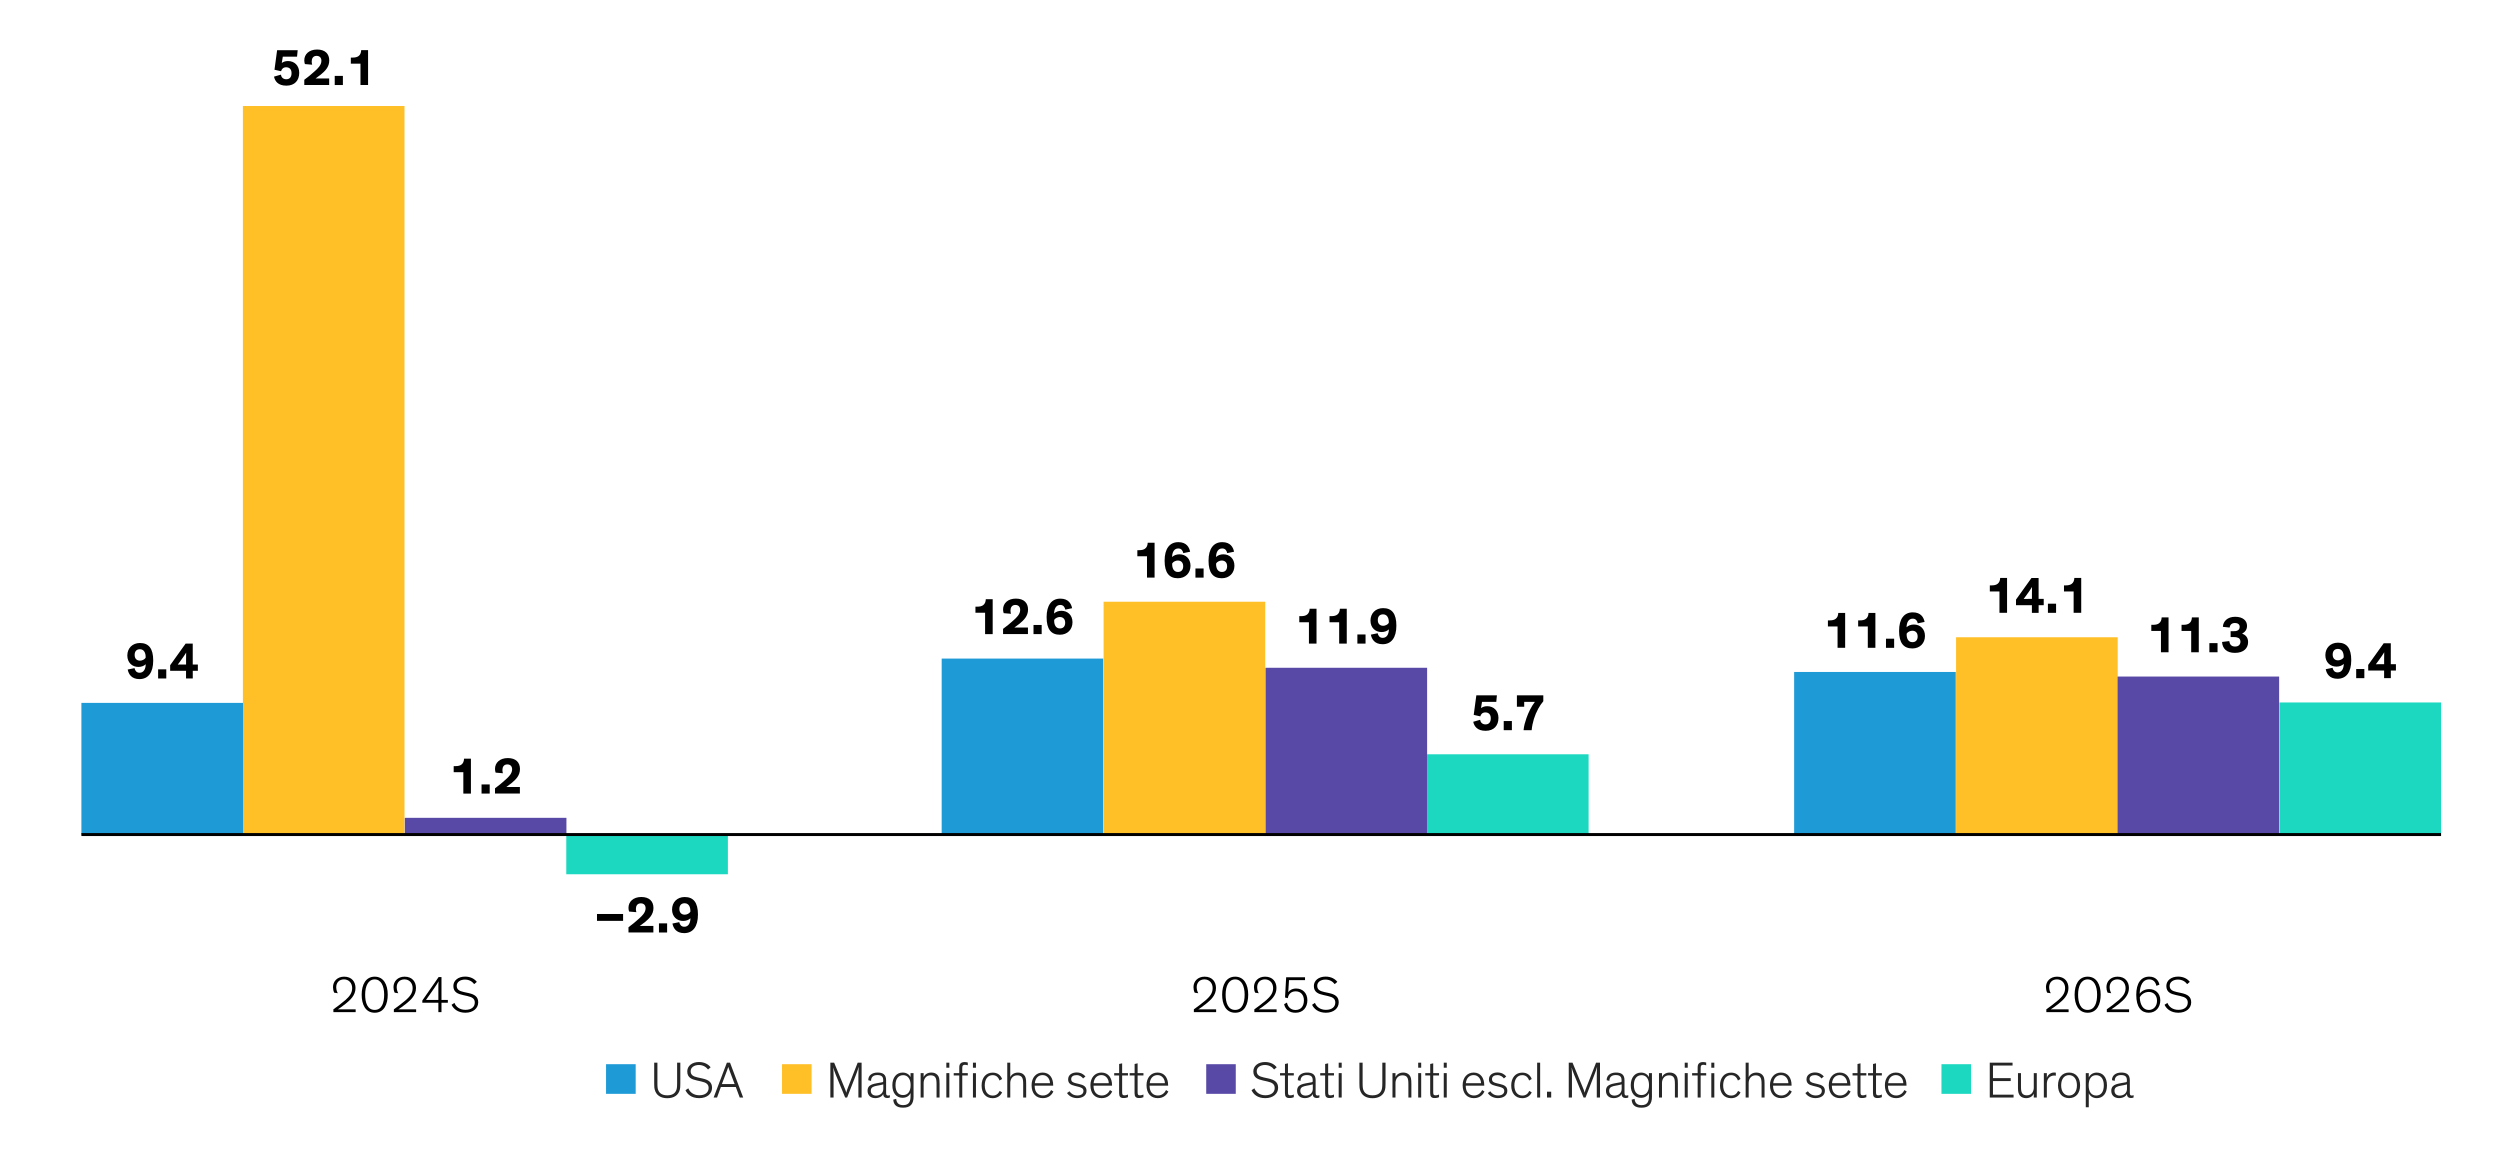 <?xml version="1.0" encoding="UTF-8"?>
<svg id="Blog_Template" data-name="Blog Template" xmlns="http://www.w3.org/2000/svg" viewBox="0 0 840 394.33">
  <defs>
    <style>
      .cls-1 {
        fill: none;
        stroke: #000;
      }

      .cls-2 {
        fill: #1e9bd7;
      }

      .cls-3 {
        fill: #ffbf27;
      }

      .cls-4 {
        fill: #262626;
      }

      .cls-5 {
        fill: #5949a7;
      }

      .cls-6 {
        fill: #1cd8c0;
      }
    </style>
  </defs>
  <g>
    <path class="cls-2" d="M203.63,367.53v-9.96h9.96v9.96h-9.96Z"/>
    <path class="cls-4" d="M219.96,366.02c-.1-.43-.15-.81-.15-2.07v-6.89h1.08v6.98c0,1.38.1,1.9.33,2.39.48,1.1,1.55,1.6,2.99,1.6s2.49-.5,2.97-1.6c.22-.5.33-1.02.33-2.39v-6.98h1.08v6.89c0,1.26-.05,1.64-.14,2.07-.46,1.98-2.03,2.98-4.24,2.98s-3.78-1-4.24-2.98Z"/>
    <path class="cls-4" d="M237.92,359.37c-.74-.96-1.77-1.53-3.11-1.53-1.58,0-2.75.83-2.75,2.08s.81,1.76,2.35,2.1l1.56.34c2.04.45,3.28,1.21,3.28,3.14s-1.63,3.48-4.31,3.48-4.02-1.36-4.62-2.67l.96-.64c.46,1.21,1.67,2.34,3.68,2.34s3.14-.98,3.14-2.45c0-1.27-.83-1.83-2.49-2.19l-1.46-.33c-1.74-.38-3.23-.96-3.23-3.05,0-1.83,1.61-3.15,3.93-3.15,1.92,0,3.21.84,3.92,1.77l-.86.74Z"/>
    <path class="cls-4" d="M240.93,368.77h-1.15l4.45-11.71h1.06l4.42,11.71h-1.17l-1.31-3.53h-5.03l-1.27,3.53ZM245.22,359.94c-.28-.69-.38-1.02-.5-1.43h-.02c-.14.41-.21.65-.52,1.45l-1.63,4.29h4.29l-1.63-4.31Z"/>
  </g>
  <g>
    <path class="cls-3" d="M262.76,367.53v-9.96h9.93v9.96h-9.93Z"/>
    <path class="cls-4" d="M284.63,368.77h-.65l-3.16-7.65c-.46-1.12-.69-1.83-.84-2.41h-.02c.07.53.12,1.65.12,2.67v7.39h-1.08v-11.71h1.27l3.42,8.27c.33.79.57,1.34.65,1.79h.02c.09-.47.24-.95.57-1.77l3.25-8.29h1.32v11.71h-1.08v-7.08c0-1.02.05-2.7.1-3.2h-.02c-.12.47-.41,1.45-.86,2.57l-3.01,7.72Z"/>
    <path class="cls-4" d="M291.74,362.95c-.04-1.62,1.31-2.57,3.09-2.57,1.68,0,2.9.52,2.9,2.58v4.08c0,.67.05,1.07.65,1.07.28,0,.53-.1.62-.15v.79c-.19.1-.5.19-.88.19-.79,0-1.38-.43-1.34-1.33h-.02c-.29.64-1.19,1.36-2.65,1.36-1.62,0-2.61-.96-2.61-2.48,0-.71.22-1.24.62-1.6.53-.48,1.36-.71,2.36-.9l1.87-.34c.29-.05.41-.09.41-.45v-.26c0-1.14-.53-1.72-1.99-1.72-1.38,0-2.1.72-2.1,1.95l-.95-.22ZM296.78,364.36c-.16.05-.38.12-1.03.24l-1.01.19c-.57.1-1.08.22-1.46.43-.41.24-.69.6-.69,1.26,0,1.08.74,1.64,1.79,1.64,1.34,0,2.41-.88,2.41-2.24v-1.52Z"/>
    <path class="cls-4" d="M306.96,368.44c0,2.57-1.1,3.74-3.52,3.74s-3.21-1.17-3.3-2.7l.98-.28c.1,1.19.65,2.12,2.32,2.12,2.23,0,2.51-1.46,2.51-3.24v-.84c-.43.96-1.34,1.62-2.68,1.62-2.08,0-3.44-1.57-3.44-4.22s1.43-4.26,3.45-4.26c1.31,0,2.23.65,2.66,1.53v-1.34h1.01v7.87ZM303.47,361.26c-1.58,0-2.58,1.17-2.58,3.34s.93,3.34,2.54,3.34,2.54-1.19,2.54-3.33-.98-3.36-2.51-3.36Z"/>
    <path class="cls-4" d="M315.69,368.77h-1.01v-4.41c0-1.29-.09-2.05-.52-2.52-.31-.34-.79-.53-1.46-.53-.74,0-1.29.26-1.67.67-.48.5-.69,1.22-.69,1.91v4.88h-1.01v-8.2h1.01v1.36c.31-.79,1.2-1.55,2.6-1.55.84,0,1.54.26,2.03.79.52.59.72,1.14.72,2.96v4.63Z"/>
    <path class="cls-4" d="M318.98,358.75h-1.01v-1.69h1.01v1.69ZM318.98,368.77h-1.01v-8.2h1.01v8.2Z"/>
    <path class="cls-4" d="M325.18,361.36h-1.86v7.41h-1.01v-7.41h-1.86v-.79h1.86v-1.86c0-.69.14-1.07.38-1.34.33-.38.84-.52,1.44-.52.46,0,.81.09,1.05.16v.93c-.28-.09-.64-.17-.98-.17-.29,0-.48.07-.62.19-.19.17-.26.43-.26.9v1.72h1.86v.79ZM327.92,358.75h-1.01v-1.69h1.01v1.69ZM327.92,368.77h-1.01v-8.18h1.01v8.18Z"/>
    <path class="cls-4" d="M335.83,363.04c-.41-1.15-1.15-1.79-2.3-1.79-1.62,0-2.65,1.31-2.65,3.45s1.07,3.41,2.65,3.41c1.13,0,1.86-.52,2.37-1.57l.81.5c-.58,1.21-1.65,1.95-3.18,1.95-2.29,0-3.71-1.65-3.71-4.27s1.46-4.32,3.71-4.32c1.6,0,2.66.79,3.18,2.14l-.88.52Z"/>
    <path class="cls-4" d="M344.8,368.77h-1.01v-4.41c0-1.29-.09-2.05-.52-2.52-.31-.34-.79-.53-1.46-.53-.74,0-1.29.26-1.67.67-.48.5-.69,1.22-.69,1.91v4.88h-1.01v-11.71h1.01v4.88c.31-.79,1.2-1.55,2.59-1.55.84,0,1.55.26,2.03.79.52.59.72,1.14.72,2.96v4.63Z"/>
    <path class="cls-4" d="M353.95,366.76c-.46.93-1.48,2.22-3.56,2.22-2.3,0-3.78-1.57-3.78-4.36,0-2.5,1.49-4.24,3.69-4.24,2.37,0,3.57,1.83,3.57,4.26v.14h-6.22v.12c0,2.14,1.24,3.19,2.77,3.19s2.37-1.03,2.75-1.83l.77.5ZM347.7,363.95h5.09c0-1.33-.89-2.72-2.47-2.72-1.49,0-2.47,1.07-2.61,2.72Z"/>
    <path class="cls-4" d="M363.93,362.38c-.41-.57-1.13-1.14-2.21-1.14-1,0-1.8.41-1.8,1.33,0,.86.55,1.17,1.63,1.41l1.08.26c1.38.31,2.44.81,2.44,2.27,0,1.6-1.34,2.45-3.18,2.46-1.63,0-2.85-.84-3.37-1.71l.83-.59c.52.83,1.43,1.41,2.66,1.41,1.38-.02,2.03-.64,2.03-1.52s-.74-1.17-1.72-1.41l-1.13-.28c-1.44-.34-2.3-.84-2.3-2.21,0-1.48,1.29-2.31,2.85-2.31,1.43,0,2.39.64,2.97,1.34l-.77.65Z"/>
    <path class="cls-4" d="M373.71,366.76c-.46.93-1.48,2.22-3.55,2.22-2.3,0-3.78-1.57-3.78-4.36,0-2.5,1.5-4.24,3.7-4.24,2.37,0,3.57,1.83,3.57,4.26v.14h-6.22v.12c0,2.14,1.24,3.19,2.77,3.19s2.37-1.03,2.75-1.83l.77.5ZM367.45,363.95h5.09c0-1.33-.89-2.72-2.47-2.72-1.5,0-2.47,1.07-2.61,2.72Z"/>
    <path class="cls-4" d="M374.38,360.57h1.65v-3.07l1.01-.22v3.29h1.96v.79h-1.96v5.55c0,.41.02.71.15.9.12.16.31.22.64.22.5,0,.95-.16,1.17-.28v.91c-.29.14-.77.28-1.48.28-.52,0-.91-.1-1.17-.4-.22-.26-.33-.65-.33-1.26v-5.93h-1.65v-.79Z"/>
    <path class="cls-4" d="M379.58,360.57h1.65v-3.07l1.01-.22v3.29h1.96v.79h-1.96v5.55c0,.41.02.71.15.9.12.16.31.22.63.22.5,0,.95-.16,1.17-.28v.91c-.29.14-.77.28-1.48.28-.52,0-.91-.1-1.17-.4-.22-.26-.33-.65-.33-1.26v-5.93h-1.65v-.79Z"/>
    <path class="cls-4" d="M392.57,366.76c-.46.93-1.48,2.22-3.56,2.22-2.3,0-3.78-1.57-3.78-4.36,0-2.5,1.49-4.24,3.69-4.24,2.37,0,3.57,1.83,3.57,4.26v.14h-6.22v.12c0,2.14,1.24,3.19,2.77,3.19s2.37-1.03,2.75-1.83l.77.5ZM386.31,363.95h5.09c0-1.33-.89-2.72-2.47-2.72-1.49,0-2.47,1.07-2.61,2.72Z"/>
  </g>
  <g>
    <path class="cls-5" d="M405.29,367.53v-9.96h9.93v9.96h-9.93Z"/>
    <path class="cls-4" d="M428.12,359.37c-.74-.96-1.77-1.53-3.11-1.53-1.58,0-2.75.83-2.75,2.08s.81,1.76,2.35,2.1l1.56.34c2.04.45,3.28,1.21,3.28,3.14s-1.63,3.48-4.31,3.48-4.02-1.36-4.62-2.67l.96-.64c.46,1.21,1.67,2.34,3.68,2.34s3.14-.98,3.14-2.45c0-1.27-.83-1.83-2.49-2.19l-1.46-.33c-1.74-.38-3.23-.96-3.23-3.05,0-1.83,1.61-3.15,3.93-3.15,1.92,0,3.21.84,3.92,1.77l-.86.74Z"/>
    <path class="cls-4" d="M430.1,360.57h1.65v-3.07l1.01-.22v3.29h1.96v.79h-1.96v5.55c0,.41.02.71.15.9.12.16.31.22.64.22.5,0,.95-.16,1.17-.28v.91c-.29.14-.77.28-1.48.28-.52,0-.91-.1-1.17-.4-.22-.26-.33-.65-.33-1.26v-5.93h-1.65v-.79Z"/>
    <path class="cls-4" d="M436.06,362.95c-.04-1.62,1.31-2.57,3.09-2.57,1.68,0,2.9.52,2.9,2.58v4.08c0,.67.05,1.07.65,1.07.28,0,.53-.1.62-.15v.79c-.19.1-.5.19-.88.19-.79,0-1.38-.43-1.34-1.33h-.02c-.29.64-1.19,1.36-2.65,1.36-1.62,0-2.61-.96-2.61-2.48,0-.71.22-1.24.62-1.6.53-.48,1.36-.71,2.35-.9l1.87-.34c.29-.05.41-.09.41-.45v-.26c0-1.14-.53-1.72-1.99-1.72-1.38,0-2.1.72-2.1,1.95l-.94-.22ZM441.09,364.36c-.16.05-.38.12-1.03.24l-1.01.19c-.57.1-1.08.22-1.46.43-.41.24-.69.6-.69,1.26,0,1.08.74,1.64,1.79,1.64,1.34,0,2.41-.88,2.41-2.24v-1.52Z"/>
    <path class="cls-4" d="M443.6,360.57h1.65v-3.07l1.01-.22v3.29h1.96v.79h-1.96v5.55c0,.41.02.71.15.9.12.16.31.22.64.22.5,0,.95-.16,1.17-.28v.91c-.29.14-.77.28-1.48.28-.52,0-.91-.1-1.17-.4-.22-.26-.33-.65-.33-1.26v-5.93h-1.65v-.79Z"/>
    <path class="cls-4" d="M450.81,358.75h-1.01v-1.69h1.01v1.69ZM450.81,368.77h-1.01v-8.2h1.01v8.2Z"/>
    <path class="cls-4" d="M456.91,366.02c-.1-.43-.15-.81-.15-2.07v-6.89h1.08v6.98c0,1.38.1,1.9.33,2.39.48,1.1,1.55,1.6,2.99,1.6s2.49-.5,2.97-1.6c.22-.5.33-1.02.33-2.39v-6.98h1.08v6.89c0,1.26-.05,1.64-.14,2.07-.46,1.98-2.03,2.98-4.24,2.98s-3.78-1-4.24-2.98Z"/>
    <path class="cls-4" d="M474.23,368.77h-1.01v-4.41c0-1.29-.09-2.05-.52-2.52-.31-.34-.79-.53-1.46-.53-.74,0-1.29.26-1.67.67-.48.5-.69,1.22-.69,1.91v4.88h-1.01v-8.2h1.01v1.36c.31-.79,1.2-1.55,2.59-1.55.84,0,1.55.26,2.03.79.52.59.72,1.14.72,2.96v4.63Z"/>
    <path class="cls-4" d="M477.52,358.75h-1.01v-1.69h1.01v1.69ZM477.52,368.77h-1.01v-8.2h1.01v8.2Z"/>
    <path class="cls-4" d="M478.9,360.57h1.65v-3.07l1.01-.22v3.29h1.96v.79h-1.96v5.55c0,.41.02.71.15.9.12.16.31.22.64.22.5,0,.95-.16,1.17-.28v.91c-.29.14-.77.28-1.48.28-.52,0-.91-.1-1.17-.4-.22-.26-.33-.65-.33-1.26v-5.93h-1.65v-.79Z"/>
    <path class="cls-4" d="M486.11,358.75h-1.01v-1.69h1.01v1.69ZM486.11,368.77h-1.01v-8.2h1.01v8.2Z"/>
    <path class="cls-4" d="M498.79,366.76c-.46.93-1.48,2.22-3.56,2.22-2.3,0-3.78-1.57-3.78-4.36,0-2.5,1.5-4.24,3.69-4.24,2.37,0,3.57,1.83,3.57,4.26v.14h-6.22v.12c0,2.14,1.24,3.19,2.77,3.19s2.37-1.03,2.75-1.83l.77.5ZM492.53,363.95h5.09c0-1.33-.89-2.72-2.47-2.72-1.5,0-2.47,1.07-2.61,2.72Z"/>
    <path class="cls-4" d="M505.33,362.38c-.41-.57-1.13-1.14-2.22-1.14-1,0-1.8.41-1.8,1.33,0,.86.55,1.17,1.63,1.41l1.08.26c1.38.31,2.44.81,2.44,2.27,0,1.6-1.34,2.45-3.18,2.46-1.63,0-2.85-.84-3.37-1.71l.83-.59c.52.83,1.43,1.41,2.66,1.41,1.37-.02,2.03-.64,2.03-1.52s-.74-1.17-1.72-1.41l-1.13-.28c-1.44-.34-2.3-.84-2.3-2.21,0-1.48,1.29-2.31,2.85-2.31,1.43,0,2.39.64,2.97,1.34l-.77.65Z"/>
    <path class="cls-4" d="M513.78,363.04c-.41-1.15-1.15-1.79-2.3-1.79-1.62,0-2.65,1.31-2.65,3.45s1.07,3.41,2.65,3.41c1.13,0,1.86-.52,2.37-1.57l.81.5c-.58,1.21-1.65,1.95-3.18,1.95-2.29,0-3.71-1.65-3.71-4.27s1.46-4.32,3.71-4.32c1.6,0,2.66.79,3.18,2.14l-.88.52Z"/>
    <path class="cls-4" d="M517.49,368.77h-1.01v-11.71h1.01v11.71Z"/>
    <path class="cls-4" d="M521.2,366.81v1.96h-1.41v-1.96h1.41Z"/>
    <path class="cls-4" d="M532.73,368.77h-.65l-3.16-7.65c-.46-1.12-.69-1.83-.84-2.41h-.02c.07.53.12,1.65.12,2.67v7.39h-1.08v-11.71h1.27l3.42,8.27c.33.79.57,1.34.65,1.79h.02c.08-.47.24-.95.57-1.77l3.25-8.29h1.32v11.71h-1.08v-7.08c0-1.02.05-2.7.1-3.2h-.02c-.12.47-.41,1.45-.86,2.57l-3.01,7.72Z"/>
    <path class="cls-4" d="M539.84,362.95c-.04-1.62,1.31-2.57,3.09-2.57,1.68,0,2.9.52,2.9,2.58v4.08c0,.67.05,1.07.65,1.07.28,0,.53-.1.62-.15v.79c-.19.1-.5.19-.88.19-.79,0-1.38-.43-1.34-1.33h-.02c-.29.64-1.19,1.36-2.65,1.36-1.62,0-2.61-.96-2.61-2.48,0-.71.22-1.24.62-1.6.53-.48,1.36-.71,2.35-.9l1.87-.34c.29-.05.41-.09.41-.45v-.26c0-1.14-.53-1.72-1.99-1.72-1.38,0-2.1.72-2.1,1.95l-.94-.22ZM544.87,364.36c-.16.05-.38.12-1.03.24l-1.01.19c-.57.1-1.08.22-1.46.43-.41.24-.69.6-.69,1.26,0,1.08.74,1.64,1.79,1.64,1.34,0,2.41-.88,2.41-2.24v-1.52Z"/>
    <path class="cls-4" d="M555.06,368.45c0,2.57-1.1,3.74-3.52,3.74s-3.21-1.17-3.3-2.7l.98-.28c.1,1.19.65,2.12,2.32,2.12,2.23,0,2.51-1.46,2.51-3.24v-.84c-.43.96-1.34,1.62-2.68,1.62-2.08,0-3.44-1.57-3.44-4.22s1.43-4.26,3.45-4.26c1.31,0,2.23.65,2.66,1.53v-1.34h1.01v7.87ZM551.57,361.26c-1.58,0-2.58,1.17-2.58,3.34s.93,3.34,2.54,3.34,2.54-1.19,2.54-3.33-.98-3.36-2.51-3.36Z"/>
    <path class="cls-4" d="M563.78,368.77h-1.01v-4.41c0-1.29-.09-2.05-.52-2.52-.31-.34-.79-.53-1.46-.53-.74,0-1.29.26-1.67.67-.48.5-.69,1.22-.69,1.91v4.88h-1.01v-8.2h1.01v1.36c.31-.79,1.2-1.55,2.59-1.55.84,0,1.55.26,2.03.79.52.59.72,1.14.72,2.96v4.63Z"/>
    <path class="cls-4" d="M567.08,358.75h-1.01v-1.69h1.01v1.69ZM567.08,368.77h-1.01v-8.2h1.01v8.2Z"/>
    <path class="cls-4" d="M573.28,361.36h-1.86v7.41h-1.01v-7.41h-1.86v-.79h1.86v-1.86c0-.69.14-1.07.38-1.34.33-.38.84-.52,1.44-.52.46,0,.81.09,1.05.16v.93c-.27-.09-.64-.17-.98-.17-.29,0-.48.07-.62.19-.19.17-.26.43-.26.9v1.72h1.86v.79ZM576.01,358.75h-1.01v-1.69h1.01v1.69ZM576.01,368.77h-1.01v-8.18h1.01v8.18Z"/>
    <path class="cls-4" d="M583.93,363.04c-.41-1.15-1.15-1.79-2.3-1.79-1.62,0-2.65,1.31-2.65,3.45s1.07,3.41,2.65,3.41c1.13,0,1.86-.52,2.37-1.57l.81.5c-.58,1.21-1.65,1.95-3.18,1.95-2.29,0-3.71-1.65-3.71-4.27s1.46-4.32,3.71-4.32c1.6,0,2.66.79,3.18,2.14l-.88.52Z"/>
    <path class="cls-4" d="M592.9,368.77h-1.01v-4.41c0-1.29-.09-2.05-.52-2.52-.31-.34-.79-.53-1.46-.53-.74,0-1.29.26-1.67.67-.48.5-.69,1.22-.69,1.91v4.88h-1.01v-11.71h1.01v4.88c.31-.79,1.2-1.55,2.59-1.55.84,0,1.55.26,2.03.79.52.59.72,1.14.72,2.96v4.63Z"/>
    <path class="cls-4" d="M602.05,366.76c-.46.93-1.48,2.22-3.56,2.22-2.3,0-3.78-1.57-3.78-4.36,0-2.5,1.5-4.24,3.69-4.24,2.37,0,3.57,1.83,3.57,4.26v.14h-6.22v.12c0,2.14,1.24,3.19,2.77,3.19s2.37-1.03,2.75-1.83l.77.5ZM595.8,363.95h5.09c0-1.33-.89-2.72-2.47-2.72-1.5,0-2.47,1.07-2.61,2.72Z"/>
    <path class="cls-4" d="M612.03,362.38c-.41-.57-1.13-1.14-2.22-1.14-1,0-1.8.41-1.8,1.33,0,.86.55,1.17,1.63,1.41l1.08.26c1.38.31,2.44.81,2.44,2.27,0,1.6-1.34,2.45-3.18,2.46-1.63,0-2.85-.84-3.37-1.71l.83-.59c.52.83,1.43,1.41,2.66,1.41,1.37-.02,2.03-.64,2.03-1.52s-.74-1.17-1.72-1.41l-1.13-.28c-1.44-.34-2.3-.84-2.3-2.21,0-1.48,1.29-2.31,2.85-2.31,1.43,0,2.39.64,2.97,1.34l-.77.65Z"/>
    <path class="cls-4" d="M621.81,366.76c-.46.93-1.48,2.22-3.56,2.22-2.3,0-3.78-1.57-3.78-4.36,0-2.5,1.5-4.24,3.69-4.24,2.37,0,3.57,1.83,3.57,4.26v.14h-6.22v.12c0,2.14,1.24,3.19,2.77,3.19s2.37-1.03,2.75-1.83l.77.5ZM615.55,363.95h5.09c0-1.33-.89-2.72-2.47-2.72-1.5,0-2.47,1.07-2.61,2.72Z"/>
    <path class="cls-4" d="M622.47,360.57h1.65v-3.07l1.01-.22v3.29h1.96v.79h-1.96v5.55c0,.41.02.71.15.9.12.16.31.22.64.22.5,0,.95-.16,1.17-.28v.91c-.29.14-.77.28-1.48.28-.52,0-.91-.1-1.17-.4-.22-.26-.33-.65-.33-1.26v-5.93h-1.65v-.79Z"/>
    <path class="cls-4" d="M627.68,360.57h1.65v-3.07l1.01-.22v3.29h1.96v.79h-1.96v5.55c0,.41.02.71.15.9.12.16.31.22.64.22.5,0,.95-.16,1.17-.28v.91c-.29.14-.77.28-1.48.28-.52,0-.91-.1-1.17-.4-.22-.26-.33-.65-.33-1.26v-5.93h-1.65v-.79Z"/>
    <path class="cls-4" d="M640.66,366.76c-.46.93-1.48,2.22-3.56,2.22-2.3,0-3.78-1.57-3.78-4.36,0-2.5,1.5-4.24,3.69-4.24,2.37,0,3.57,1.83,3.57,4.26v.14h-6.22v.12c0,2.14,1.24,3.19,2.77,3.19s2.37-1.03,2.75-1.83l.77.5ZM634.41,363.95h5.09c0-1.33-.89-2.72-2.47-2.72-1.5,0-2.47,1.07-2.61,2.72Z"/>
  </g>
  <g>
    <path class="cls-6" d="M652.33,367.53v-9.96h9.93v9.96h-9.93Z"/>
    <path class="cls-4" d="M676.57,368.77h-8.01v-11.71h7.66v.96h-6.58v4.24h5.96v.98h-5.96v4.56h6.92v.96Z"/>
    <path class="cls-4" d="M678.04,360.57h1.01v4.69c0,1.03.12,1.77.52,2.24.31.34.77.53,1.46.53,1.68,0,2.32-1.38,2.32-2.58v-4.88h1.01v8.2h-1.01v-1.34c-.31.79-1.17,1.55-2.56,1.55-.84,0-1.55-.26-2.03-.79-.46-.52-.72-1.22-.72-2.48v-5.13Z"/>
    <path class="cls-4" d="M690.77,361.43c-.19-.03-.38-.05-.57-.05-1.43,0-2.46,1.1-2.46,2.76v4.63h-1.01v-8.2h1.01v1.58c.29-.96,1.24-1.79,2.47-1.79.19,0,.36.02.55.05v1.02Z"/>
    <path class="cls-4" d="M695.2,360.38c2.3,0,3.71,1.72,3.71,4.32s-1.39,4.27-3.71,4.27-3.71-1.69-3.71-4.27,1.41-4.32,3.71-4.32ZM695.2,368.1c1.58,0,2.65-1.29,2.65-3.41s-1.03-3.45-2.65-3.45-2.65,1.31-2.65,3.45,1.07,3.41,2.65,3.41Z"/>
    <path class="cls-4" d="M701.83,367.31v4.74h-1.01v-11.47h1.01v1.46c.4-.91,1.36-1.65,2.66-1.65,2.06,0,3.45,1.57,3.45,4.32s-1.39,4.27-3.42,4.27c-1.37,0-2.3-.74-2.7-1.67ZM704.34,368.1c1.61,0,2.54-1.24,2.54-3.43s-1-3.41-2.58-3.41-2.51,1.19-2.51,3.43.98,3.41,2.54,3.41Z"/>
    <path class="cls-4" d="M709.63,362.95c-.04-1.62,1.31-2.57,3.09-2.57,1.68,0,2.9.52,2.9,2.58v4.08c0,.67.05,1.07.65,1.07.28,0,.53-.1.62-.15v.79c-.19.1-.5.19-.88.19-.79,0-1.38-.43-1.34-1.33h-.02c-.29.64-1.19,1.36-2.65,1.36-1.62,0-2.61-.96-2.61-2.48,0-.71.22-1.24.62-1.6.53-.48,1.36-.71,2.35-.9l1.87-.34c.29-.05.41-.09.41-.45v-.26c0-1.14-.53-1.72-1.99-1.72-1.38,0-2.1.72-2.1,1.95l-.94-.22ZM714.66,364.36c-.16.05-.38.12-1.03.24l-1.01.19c-.57.1-1.08.22-1.46.43-.41.24-.69.6-.69,1.26,0,1.08.74,1.64,1.79,1.64,1.34,0,2.41-.88,2.41-2.24v-1.52Z"/>
  </g>
  <polygon class="cls-3" points="81.61 35.62 135.91 35.62 135.91 280.41 81.61 280.41 81.61 35.62 81.61 35.62"/>
  <polygon class="cls-5" points="136.02 274.79 190.32 274.79 190.32 280.41 136.02 280.41 136.02 274.79 136.02 274.79"/>
  <polygon class="cls-2" points="27.35 236.17 81.65 236.17 81.65 280.41 27.35 280.41 27.35 236.17 27.35 236.17"/>
  <g>
    <path d="M45.2,224.49c.17.76.59,1.55,1.69,1.55,1.4,0,2.05-1.24,2.07-2.86-.6.6-1.5.91-2.46.91-2.05,0-3.72-1.41-3.72-3.84s1.69-4.2,4.24-4.2c2.96,0,4.46,1.84,4.46,5.89s-1.69,6.24-4.62,6.24c-2.76,0-3.67-1.77-3.95-3.22l2.29-.47ZM46.99,221.99c.72,0,1.53-.36,1.93-.95,0-.1.02-.22.02-.33,0-1.17-.45-2.57-1.93-2.57-1.1,0-1.77.67-1.77,1.93,0,1.36.86,1.91,1.76,1.91Z"/>
    <path d="M53.13,227.97v-3.07h2.74v3.07h-2.74Z"/>
    <path d="M66.48,223.28v2.12h-1.71v2.57h-2.26v-2.57h-5.34v-1.88l5.2-7.27h2.39v7.03h1.71ZM62.52,223.28v-1.95c0-.86.03-2.03.03-2.03h-.03s-.36.64-.84,1.31l-1.05,1.48c-.34.48-.88,1.19-.88,1.19v.02s.76-.02,1.45-.02h1.33Z"/>
  </g>
  <g>
    <path d="M92.23,23.42l.88-6.56h6.91l-.21,2.19h-4.79l-.34,2.1c.59-.41,1.22-.64,2.1-.64,2.15,0,3.76,1.53,3.76,3.93,0,2.58-1.5,4.34-4.32,4.34s-3.84-1.53-4.15-3.03l2.31-.67c.12.81.69,1.55,1.79,1.55,1.21,0,1.79-.77,1.79-2.07,0-1.36-.79-1.96-1.81-1.96-.95,0-1.5.55-1.71,1.33l-2.21-.5Z"/>
    <path d="M102.45,21.54c-.14-.43-.21-.84-.21-1.26,0-2.07,1.62-3.64,4.31-3.64s4.08,1.45,4.08,3.67-1.38,3.53-2.89,4.79c-.6.48-1.1.84-1.72,1.27h4.58v2.19h-8.36v-1.76c1.08-.76,2.46-1.91,3.6-2.95.96-.88,2.15-1.96,2.15-3.43,0-1.05-.62-1.65-1.62-1.65-1.19,0-1.64.9-1.64,1.88,0,.36.05.74.16,1.09l-2.45-.21Z"/>
    <path d="M112.47,28.57v-3.07h2.74v3.07h-2.74Z"/>
    <path d="M123.67,28.57h-2.55v-7.17h-3.24v-2.05h.58c.93,0,1.55-.17,2-.5.59-.43.86-1.1.9-2h2.31v11.71Z"/>
  </g>
  <g>
    <path d="M158.23,266.64h-2.55v-7.17h-3.24v-2.05h.58c.93,0,1.55-.17,2-.5.59-.43.86-1.1.9-2h2.31v11.71Z"/>
    <path d="M161.8,266.64v-3.07h2.74v3.07h-2.74Z"/>
    <path d="M166.53,259.61c-.14-.43-.21-.84-.21-1.26,0-2.07,1.62-3.64,4.31-3.64s4.08,1.45,4.08,3.67-1.38,3.53-2.89,4.79c-.6.48-1.1.84-1.72,1.27h4.58v2.19h-8.36v-1.76c1.08-.76,2.46-1.91,3.6-2.95.96-.88,2.15-1.96,2.15-3.43,0-1.05-.62-1.65-1.62-1.65-1.19,0-1.64.9-1.64,1.88,0,.36.05.74.16,1.09l-2.45-.21Z"/>
  </g>
  <g>
    <polygon class="cls-6" points="190.27 293.75 244.57 293.75 244.57 280.41 190.27 280.41 190.27 293.75 190.27 293.75"/>
    <g>
      <path d="M200.59,309.41v-2.31h8.77v2.31h-8.77Z"/>
      <path d="M211.38,306.29c-.14-.43-.21-.84-.21-1.26,0-2.07,1.62-3.64,4.31-3.64s4.08,1.45,4.08,3.67-1.38,3.53-2.89,4.79c-.6.48-1.1.84-1.72,1.27h4.58v2.19h-8.36v-1.76c1.08-.76,2.46-1.91,3.6-2.95.96-.88,2.15-1.96,2.15-3.43,0-1.05-.62-1.65-1.62-1.65-1.19,0-1.64.9-1.64,1.88,0,.36.05.74.16,1.09l-2.45-.21Z"/>
      <path d="M221.41,313.32v-3.07h2.74v3.07h-2.74Z"/>
      <path d="M228.23,309.84c.17.76.59,1.55,1.69,1.55,1.4,0,2.05-1.24,2.07-2.86-.6.6-1.5.91-2.46.91-2.05,0-3.72-1.41-3.72-3.84s1.69-4.2,4.24-4.2c2.96,0,4.46,1.84,4.46,5.89s-1.69,6.24-4.62,6.24c-2.76,0-3.67-1.77-3.95-3.22l2.29-.47ZM230.02,307.34c.72,0,1.53-.36,1.93-.95,0-.1.02-.22.02-.33,0-1.17-.45-2.57-1.93-2.57-1.1,0-1.77.67-1.77,1.93,0,1.36.86,1.91,1.76,1.91Z"/>
    </g>
  </g>
  <g>
    <polygon class="cls-2" points="316.4 221.28 370.7 221.28 370.7 280.41 316.4 280.41 316.4 221.28 316.4 221.28"/>
    <g>
      <path d="M333.54,213.06h-2.55v-7.17h-3.24v-2.05h.58c.93,0,1.55-.17,2-.5.59-.43.86-1.1.9-2h2.31v11.71Z"/>
      <path d="M337.24,206.03c-.14-.43-.21-.84-.21-1.26,0-2.07,1.62-3.64,4.31-3.64s4.08,1.45,4.08,3.67-1.38,3.53-2.89,4.79c-.6.48-1.1.84-1.72,1.27h4.58v2.19h-8.36v-1.76c1.08-.76,2.46-1.91,3.6-2.95.96-.88,2.15-1.96,2.15-3.43,0-1.05-.62-1.65-1.62-1.65-1.19,0-1.64.9-1.64,1.88,0,.36.05.74.16,1.09l-2.45-.21Z"/>
      <path d="M347.26,213.06v-3.07h2.74v3.07h-2.74Z"/>
      <path d="M357.94,204.83c-.17-.76-.59-1.57-1.69-1.57-1.4,0-2.05,1.26-2.07,2.88.6-.6,1.5-.91,2.46-.91,2.05,0,3.72,1.41,3.72,3.84s-1.69,4.2-4.24,4.2c-2.93,0-4.46-1.84-4.46-5.89s1.69-6.24,4.62-6.24c2.76,0,3.67,1.77,3.95,3.22l-2.29.47ZM356.15,207.31c-.72,0-1.53.36-1.93.95,0,.1-.02.22-.02.33,0,1.17.45,2.57,1.93,2.57,1.1,0,1.77-.67,1.77-1.93,0-1.36-.86-1.91-1.76-1.91Z"/>
    </g>
  </g>
  <g>
    <polygon class="cls-3" points="370.81 202.18 425.11 202.18 425.11 280.41 370.81 280.41 370.81 202.18 370.81 202.18"/>
    <g>
      <path d="M387.94,194.08h-2.55v-7.17h-3.24v-2.05h.58c.93,0,1.55-.17,2-.5.59-.43.86-1.1.9-2h2.31v11.71Z"/>
      <path d="M397.59,185.85c-.17-.76-.59-1.57-1.69-1.57-1.4,0-2.05,1.26-2.07,2.88.6-.6,1.5-.91,2.46-.91,2.05,0,3.72,1.41,3.72,3.84s-1.69,4.2-4.24,4.2c-2.93,0-4.46-1.84-4.46-5.89s1.69-6.24,4.62-6.24c2.76,0,3.67,1.77,3.95,3.22l-2.29.47ZM395.8,188.33c-.72,0-1.53.36-1.93.95,0,.1-.02.22-.02.33,0,1.17.45,2.57,1.93,2.57,1.1,0,1.77-.67,1.77-1.93,0-1.36-.86-1.91-1.76-1.91Z"/>
      <path d="M401.67,194.08v-3.07h2.74v3.07h-2.74Z"/>
      <path d="M412.35,185.85c-.17-.76-.59-1.57-1.69-1.57-1.4,0-2.05,1.26-2.07,2.88.6-.6,1.5-.91,2.46-.91,2.05,0,3.72,1.41,3.72,3.84s-1.69,4.2-4.24,4.2c-2.93,0-4.46-1.84-4.46-5.89s1.69-6.24,4.62-6.24c2.76,0,3.67,1.77,3.95,3.22l-2.29.47ZM410.56,188.33c-.72,0-1.53.36-1.93.95,0,.1-.02.22-.02.33,0,1.17.45,2.57,1.93,2.57,1.1,0,1.77-.67,1.77-1.93,0-1.36-.86-1.91-1.76-1.91Z"/>
    </g>
  </g>
  <g>
    <polygon class="cls-5" points="425.21 224.37 479.51 224.37 479.51 280.41 425.21 280.41 425.21 224.37 425.21 224.37"/>
    <g>
      <path d="M442.35,216.25h-2.55v-7.17h-3.24v-2.05h.58c.93,0,1.55-.17,2-.5.59-.43.86-1.1.9-2h2.31v11.71Z"/>
      <path d="M452.51,216.25h-2.55v-7.17h-3.24v-2.05h.58c.93,0,1.55-.17,2-.5.59-.43.86-1.1.9-2h2.31v11.71Z"/>
      <path d="M456.08,216.25v-3.07h2.74v3.07h-2.74Z"/>
      <path d="M462.9,212.77c.17.76.59,1.55,1.69,1.55,1.4,0,2.05-1.24,2.07-2.86-.6.6-1.5.91-2.46.91-2.05,0-3.72-1.41-3.72-3.84s1.69-4.2,4.24-4.2c2.96,0,4.46,1.84,4.46,5.89s-1.69,6.24-4.62,6.24c-2.76,0-3.67-1.77-3.95-3.22l2.29-.47ZM464.69,210.27c.72,0,1.53-.36,1.93-.95,0-.1.02-.22.02-.33,0-1.17-.45-2.57-1.93-2.57-1.1,0-1.77.67-1.77,1.93,0,1.36.86,1.91,1.76,1.91Z"/>
    </g>
  </g>
  <g>
    <polygon class="cls-6" points="479.47 253.44 533.77 253.44 533.77 280.41 479.47 280.41 479.47 253.44 479.47 253.44"/>
    <g>
      <path d="M495.17,240.19l.88-6.56h6.91l-.21,2.19h-4.79l-.34,2.1c.59-.41,1.22-.64,2.1-.64,2.15,0,3.76,1.53,3.76,3.93,0,2.58-1.5,4.34-4.32,4.34s-3.84-1.53-4.15-3.03l2.31-.67c.12.81.69,1.55,1.79,1.55,1.21,0,1.79-.77,1.79-2.07,0-1.36-.79-1.96-1.81-1.96-.95,0-1.5.55-1.71,1.33l-2.21-.5Z"/>
      <path d="M505.25,245.34v-3.07h2.74v3.07h-2.74Z"/>
      <path d="M518.55,235.62c-.69.83-1.19,1.57-1.69,2.48-1.21,2.21-1.98,4.65-2.22,7.24h-2.72c.12-1.43.52-2.76.95-4.01.69-1.95,1.57-3.81,2.86-5.51h-3.6v1.64h-2.45v-3.82h8.87v2Z"/>
    </g>
  </g>
  <g>
    <polygon class="cls-2" points="602.83 225.78 657.13 225.78 657.13 280.41 602.83 280.41 602.83 225.78 602.83 225.78"/>
    <g>
      <path d="M619.97,217.67h-2.55v-7.17h-3.24v-2.05h.58c.93,0,1.55-.17,2-.5.59-.43.86-1.1.9-2h2.31v11.71Z"/>
      <path d="M630.13,217.67h-2.55v-7.17h-3.24v-2.05h.58c.93,0,1.55-.17,2-.5.59-.43.86-1.1.9-2h2.31v11.71Z"/>
      <path d="M633.69,217.67v-3.07h2.74v3.07h-2.74Z"/>
      <path d="M644.37,209.44c-.17-.76-.59-1.57-1.69-1.57-1.4,0-2.05,1.26-2.07,2.88.6-.6,1.5-.91,2.46-.91,2.05,0,3.72,1.41,3.72,3.84s-1.69,4.2-4.24,4.2c-2.93,0-4.46-1.84-4.46-5.89s1.69-6.24,4.62-6.24c2.76,0,3.67,1.77,3.95,3.22l-2.29.47ZM642.58,211.92c-.72,0-1.53.36-1.93.95,0,.1-.02.22-.02.33,0,1.17.45,2.57,1.93,2.57,1.1,0,1.77-.67,1.77-1.93,0-1.36-.86-1.91-1.76-1.91Z"/>
    </g>
  </g>
  <g>
    <polygon class="cls-3" points="657.24 214.12 711.54 214.12 711.54 280.41 657.24 280.41 657.24 214.12 657.24 214.12"/>
    <g>
      <path d="M674.37,205.91h-2.55v-7.17h-3.24v-2.05h.58c.93,0,1.55-.17,2-.5.59-.43.86-1.1.9-2h2.31v11.71Z"/>
      <path d="M686.69,201.23v2.12h-1.71v2.57h-2.26v-2.57h-5.34v-1.88l5.2-7.27h2.39v7.03h1.71ZM682.73,201.23v-1.95c0-.86.03-2.03.03-2.03h-.03s-.36.64-.84,1.31l-1.05,1.48c-.34.48-.88,1.19-.88,1.19v.02s.76-.02,1.45-.02h1.33Z"/>
      <path d="M688.1,205.91v-3.07h2.74v3.07h-2.74Z"/>
      <path d="M699.29,205.91h-2.55v-7.17h-3.24v-2.05h.58c.93,0,1.55-.17,2-.5.59-.43.86-1.1.9-2h2.31v11.71Z"/>
    </g>
  </g>
  <g>
    <polygon class="cls-5" points="711.49 227.32 765.79 227.32 765.79 280.41 711.49 280.41 711.49 227.32 711.49 227.32"/>
    <g>
      <path d="M728.63,219.16h-2.55v-7.17h-3.24v-2.05h.58c.93,0,1.55-.17,2-.5.59-.43.86-1.1.9-2h2.31v11.71Z"/>
      <path d="M738.79,219.16h-2.55v-7.17h-3.24v-2.05h.58c.93,0,1.55-.17,2-.5.59-.43.86-1.1.9-2h2.31v11.71Z"/>
      <path d="M742.35,219.16v-3.07h2.74v3.07h-2.74Z"/>
      <path d="M749.02,215.41c.17,1.1.71,1.83,1.96,1.83,1.34,0,1.81-.83,1.81-1.64,0-.74-.36-1.27-1.26-1.45-.22-.05-.53-.09-.95-.09h-1.09v-1.98h.98c.46,0,.81-.03,1.03-.1.71-.19,1.03-.69,1.03-1.36,0-.86-.67-1.29-1.57-1.29-1.05,0-1.64.5-1.81,1.53l-2.26-.24c.07-1.86,1.55-3.38,4.13-3.38s3.98,1.29,3.98,3.03c0,1.45-.84,2.19-1.65,2.62.95.38,2.01,1.08,2.01,2.88,0,2-1.48,3.6-4.41,3.6-2.77,0-4.2-1.41-4.34-3.67l2.38-.29Z"/>
    </g>
  </g>
  <g>
    <polygon class="cls-6" points="765.9 236.03 820.2 236.03 820.2 280.41 765.9 280.41 765.9 236.03 765.9 236.03"/>
    <g>
      <path d="M783.74,224.38c.17.76.59,1.55,1.69,1.55,1.4,0,2.05-1.24,2.07-2.86-.6.6-1.5.91-2.46.91-2.05,0-3.72-1.41-3.72-3.84s1.69-4.2,4.24-4.2c2.96,0,4.46,1.84,4.46,5.89s-1.69,6.24-4.62,6.24c-2.76,0-3.67-1.77-3.95-3.22l2.29-.47ZM785.53,221.88c.72,0,1.53-.36,1.93-.95,0-.1.02-.22.02-.33,0-1.17-.45-2.57-1.93-2.57-1.1,0-1.77.67-1.77,1.93,0,1.36.86,1.91,1.76,1.91Z"/>
      <path d="M791.68,227.86v-3.07h2.74v3.07h-2.74Z"/>
      <path d="M805.03,223.17v2.12h-1.71v2.57h-2.26v-2.57h-5.34v-1.88l5.2-7.27h2.39v7.03h1.71ZM801.07,223.17v-1.95c0-.86.03-2.03.03-2.03h-.03s-.36.64-.84,1.31l-1.05,1.48c-.34.48-.88,1.19-.88,1.19v.02s.76-.02,1.45-.02h1.33Z"/>
    </g>
  </g>
  <g>
    <path d="M112.29,333.53c-.29-.62-.4-1.24-.4-1.86,0-1.93,1.43-3.51,3.74-3.51,2.58,0,3.82,1.74,3.82,3.81,0,2.46-1.71,3.98-3.36,5.32-1.08.86-2.15,1.6-2.57,1.84h5.98v.95h-7.48v-.95c.91-.6,2.57-1.88,4.05-3.12,1.24-1.12,2.26-2.21,2.26-4.01s-1.22-2.93-2.74-2.93c-1.74,0-2.62,1.22-2.62,2.64,0,.93.34,1.72.55,2.02l-1.24-.19Z"/>
    <path d="M121.52,334.22c0-3.41,1.4-6.06,4.38-6.06s4.38,2.65,4.38,6.06c0,3.15-1.19,6.06-4.38,6.06s-4.38-2.91-4.38-6.06ZM122.69,334.18c0,2.65.72,5.15,3.2,5.15s3.19-2.5,3.19-5.15c0-2.86-1.03-5.1-3.19-5.1s-3.2,2.24-3.2,5.1Z"/>
    <path d="M132.61,333.53c-.29-.62-.4-1.24-.4-1.86,0-1.93,1.43-3.51,3.74-3.51,2.58,0,3.82,1.74,3.82,3.81,0,2.46-1.71,3.98-3.36,5.32-1.08.86-2.15,1.6-2.57,1.84h5.98v.95h-7.48v-.95c.91-.6,2.57-1.88,4.05-3.12,1.24-1.12,2.26-2.21,2.26-4.01s-1.22-2.93-2.74-2.93c-1.74,0-2.62,1.22-2.62,2.64,0,.93.34,1.72.55,2.02l-1.24-.19Z"/>
    <path d="M148.34,340.07h-1.05v-3.15h-5.39v-.74l5.48-7.89h.96v7.68h2.14v.95h-2.14v3.15ZM147.29,335.97v-3.89c0-.93.02-1.84.07-2.34h-.02c-.22.47-.76,1.29-1.43,2.27l-2.77,3.96h4.15Z"/>
    <path d="M159.34,330.67c-.74-.96-1.77-1.53-3.12-1.53-1.58,0-2.76.83-2.76,2.08s.81,1.76,2.36,2.1l1.57.34c2.05.45,3.29,1.21,3.29,3.14s-1.64,3.48-4.32,3.48c-2.55,0-4.03-1.36-4.63-2.67l.96-.64c.46,1.21,1.67,2.34,3.69,2.34s3.15-.98,3.15-2.45c0-1.27-.83-1.83-2.5-2.19l-1.46-.33c-1.74-.38-3.24-.96-3.24-3.05,0-1.83,1.62-3.15,3.95-3.15,1.93,0,3.22.84,3.93,1.77l-.86.74Z"/>
  </g>
  <g>
    <path d="M401.41,333.53c-.29-.62-.4-1.24-.4-1.86,0-1.93,1.43-3.51,3.74-3.51,2.58,0,3.82,1.74,3.82,3.81,0,2.46-1.71,3.98-3.36,5.32-1.08.86-2.15,1.6-2.57,1.84h5.98v.95h-7.48v-.95c.91-.6,2.57-1.88,4.05-3.12,1.24-1.12,2.26-2.21,2.26-4.01s-1.22-2.93-2.74-2.93c-1.74,0-2.62,1.22-2.62,2.64,0,.93.34,1.72.55,2.02l-1.24-.19Z"/>
    <path d="M410.64,334.22c0-3.41,1.4-6.06,4.38-6.06s4.38,2.65,4.38,6.06c0,3.15-1.19,6.06-4.38,6.06s-4.38-2.91-4.38-6.06ZM411.81,334.18c0,2.65.72,5.15,3.2,5.15s3.19-2.5,3.19-5.15c0-2.86-1.03-5.1-3.19-5.1s-3.2,2.24-3.2,5.1Z"/>
    <path d="M421.73,333.53c-.29-.62-.4-1.24-.4-1.86,0-1.93,1.43-3.51,3.74-3.51,2.58,0,3.82,1.74,3.82,3.81,0,2.46-1.71,3.98-3.36,5.32-1.08.86-2.15,1.6-2.57,1.84h5.98v.95h-7.48v-.95c.91-.6,2.57-1.88,4.05-3.12,1.24-1.12,2.26-2.21,2.26-4.01s-1.22-2.93-2.74-2.93c-1.74,0-2.62,1.22-2.62,2.64,0,.93.34,1.72.55,2.02l-1.24-.19Z"/>
    <path d="M432.86,333.36c.38-.57,1.29-1.22,2.65-1.22,2.15,0,3.77,1.5,3.77,3.96,0,2.31-1.4,4.19-3.98,4.19-2,0-3.45-1.03-3.83-2.88l.96-.55c.17,1.15,1.05,2.5,2.86,2.5s2.83-1.26,2.83-3.26c0-1.67-.95-3.01-2.77-3.01-1.57,0-2.43.96-2.65,2.29l-.93-.21.38-6.8h6.34v.95h-5.38l-.26,4.05Z"/>
    <path d="M448.47,330.67c-.74-.96-1.77-1.53-3.12-1.53-1.58,0-2.76.83-2.76,2.08s.81,1.76,2.36,2.1l1.57.34c2.05.45,3.29,1.21,3.29,3.14s-1.64,3.48-4.32,3.48c-2.55,0-4.03-1.36-4.63-2.67l.96-.64c.46,1.21,1.67,2.34,3.69,2.34s3.15-.98,3.15-2.45c0-1.27-.83-1.83-2.5-2.19l-1.46-.33c-1.74-.38-3.24-.96-3.24-3.05,0-1.83,1.62-3.15,3.95-3.15,1.93,0,3.22.84,3.93,1.77l-.86.74Z"/>
  </g>
  <g>
    <path d="M687.84,333.53c-.29-.62-.4-1.24-.4-1.86,0-1.93,1.43-3.51,3.74-3.51,2.58,0,3.82,1.74,3.82,3.81,0,2.46-1.71,3.98-3.36,5.32-1.08.86-2.15,1.6-2.57,1.84h5.98v.95h-7.48v-.95c.91-.6,2.57-1.88,4.05-3.12,1.24-1.12,2.26-2.21,2.26-4.01s-1.22-2.93-2.74-2.93c-1.74,0-2.62,1.22-2.62,2.64,0,.93.34,1.72.55,2.02l-1.24-.19Z"/>
    <path d="M697.07,334.22c0-3.41,1.4-6.06,4.38-6.06s4.38,2.65,4.38,6.06c0,3.15-1.19,6.06-4.38,6.06s-4.38-2.91-4.38-6.06ZM698.24,334.18c0,2.65.72,5.15,3.2,5.15s3.19-2.5,3.19-5.15c0-2.86-1.03-5.1-3.19-5.1s-3.2,2.24-3.2,5.1Z"/>
    <path d="M708.16,333.53c-.29-.62-.4-1.24-.4-1.86,0-1.93,1.43-3.51,3.74-3.51,2.58,0,3.82,1.74,3.82,3.81,0,2.46-1.71,3.98-3.36,5.32-1.08.86-2.15,1.6-2.57,1.84h5.98v.95h-7.48v-.95c.91-.6,2.57-1.88,4.05-3.12,1.24-1.12,2.26-2.21,2.26-4.01s-1.22-2.93-2.74-2.93c-1.74,0-2.62,1.22-2.62,2.64,0,.93.34,1.72.55,2.02l-1.24-.19Z"/>
    <path d="M724.56,331.24c-.16-.6-.55-2.17-2.45-2.17-2.1,0-3.08,1.93-3.19,4.84.55-.86,1.76-1.57,3.24-1.57,1.98,0,3.7,1.33,3.7,3.82,0,2.14-1.39,4.12-3.88,4.12s-4.2-1.83-4.2-6.01c0-3.84,1.52-6.12,4.38-6.12,2.36,0,3.24,1.67,3.39,2.71l-1,.38ZM722,339.35c1.53,0,2.76-1.19,2.76-3.08,0-2-1.31-2.98-2.77-2.98s-2.69.98-3.03,1.86c.12,2.57,1.19,4.2,3.05,4.2Z"/>
    <path d="M734.9,330.67c-.74-.96-1.77-1.53-3.12-1.53-1.58,0-2.76.83-2.76,2.08s.81,1.76,2.36,2.1l1.57.34c2.05.45,3.29,1.21,3.29,3.14s-1.64,3.48-4.32,3.48c-2.55,0-4.03-1.36-4.63-2.67l.96-.64c.46,1.21,1.67,2.34,3.69,2.34s3.15-.98,3.15-2.45c0-1.27-.83-1.83-2.5-2.19l-1.46-.33c-1.74-.38-3.24-.96-3.24-3.05,0-1.83,1.62-3.15,3.95-3.15,1.93,0,3.22.84,3.93,1.77l-.86.74Z"/>
  </g>
  <line class="cls-1" x1="27.35" y1="280.41" x2="820.2" y2="280.41"/>
</svg>